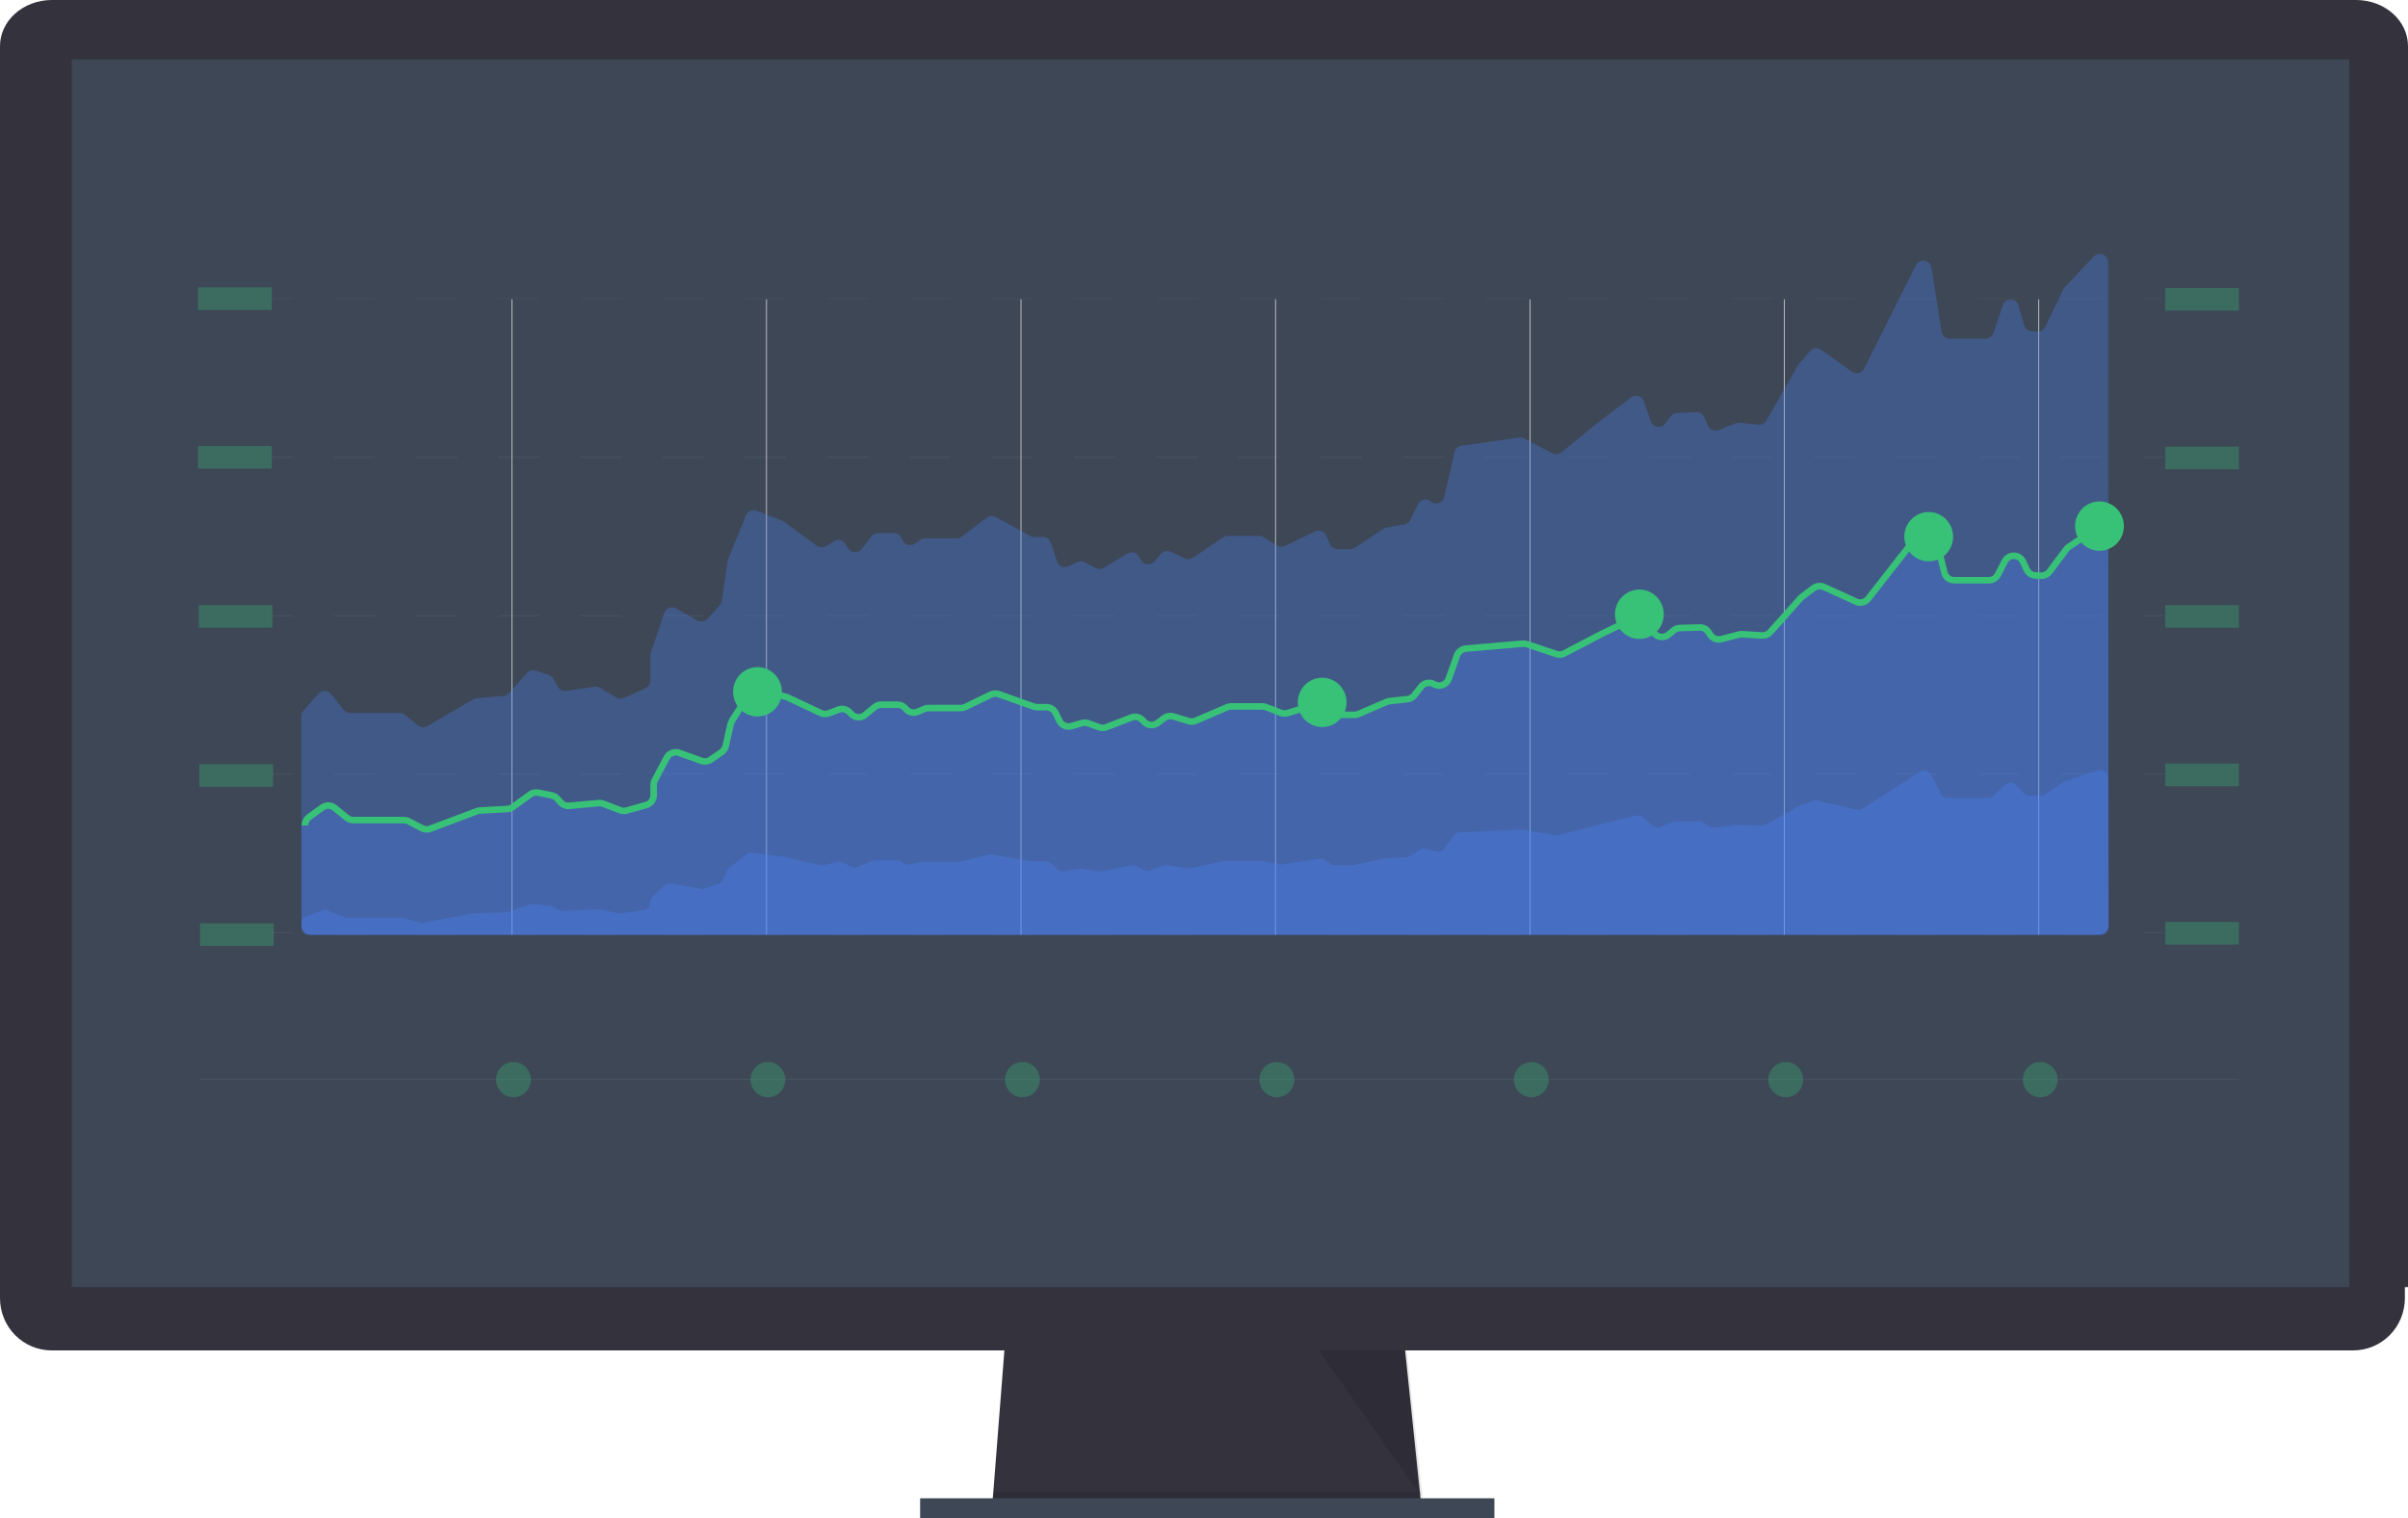 <?xml version="1.0" encoding="UTF-8" standalone="no"?>
<svg
   width="368"
   height="232"
   viewBox="0 0 368 232"
   fill="none"
   version="1.1"
   id="svg3490"
   sodipodi:docname="recl1.svg"
   inkscape:version="1.3.2 (091e20e, 2023-11-25, custom)"
   xmlns:inkscape="http://www.inkscape.org/namespaces/inkscape"
   xmlns:sodipodi="http://sodipodi.sourceforge.net/DTD/sodipodi-0.dtd"
   xmlns="http://www.w3.org/2000/svg"
   xmlns:svg="http://www.w3.org/2000/svg"
   xmlns:rdf="http://www.w3.org/1999/02/22-rdf-syntax-ns#"
   xmlns:cc="http://creativecommons.org/ns#"
   xmlns:dc="http://purl.org/dc/elements/1.1/">
  <sodipodi:namedview
     pagecolor="#ffffff"
     bordercolor="#666666"
     borderopacity="1"
     objecttolerance="10"
     gridtolerance="10"
     guidetolerance="10"
     inkscape:pageopacity="0"
     inkscape:pageshadow="2"
     inkscape:window-width="2560"
     inkscape:window-height="1346"
     id="namedview3492"
     showgrid="false"
     inkscape:zoom="1.6619718"
     inkscape:cx="59.868645"
     inkscape:cy="166.97034"
     inkscape:window-x="-11"
     inkscape:window-y="-11"
     inkscape:window-maximized="1"
     inkscape:current-layer="svg3490"
     inkscape:showpageshadow="2"
     inkscape:pagecheckerboard="0"
     inkscape:deskcolor="#d1d1d1" />
  <path
     d="M 368,7.078 C 368.005,6.152 367.805,5.236 367.41,4.379 367.016,3.523 366.436,2.744 365.703,2.087 364.97,1.429 364.099,0.907 363.138,0.549 362.178,0.191 361.147,0.004 360.106,0 H 7.894 C 6.853,0.004 5.822,0.191 4.862,0.549 3.901,0.907 3.03,1.429 2.297,2.087 1.564,2.744 0.984,3.523 0.59,4.379 0.196,5.236 -0.005,6.152 1e-4,7.078 V 196.696 H 368 Z"
     fill="#33323d"
     id="path3327" />
  <path
     d="m 217.409,232 -65.821,-1.23 0.192,-2.467 3.184,-40.686 h 57.806 l 4.251,40.686 0.325,3.082 z"
     fill="#33323d"
     id="path3329" />
  <path
     opacity="0.1"
     d="m 217.409,230.991 h -32.881 l -32.94,-0.604 0.192,-2.422 h 65.304 z"
     fill="#000000"
     id="path3331" />
  <path
     d="M 228.379,228.974 H 140.618 V 232 h 87.761 z"
     fill="#3d4756"
     id="path3333" />
  <path
     opacity="0.1"
     d="m 190.482,190.643 26.927,38.331 -4.132,-38.331 z"
     fill="#000000"
     id="path3335" />
  <path
     d="M 0,173.141 V 198.4 c 0,2.114 0.831,4.143 2.309,5.638 1.478,1.496 3.484,2.336 5.575,2.336 h 351.755 c 2.091,0 4.096,-0.84 5.574,-2.336 1.479,-1.495 2.31,-3.524 2.31,-5.638 v -25.259 z"
     fill="#33323d"
     id="path3337" />
  <path
     d="M 359.024,9.078 H 10.97 V 196.696 H 359.024 Z"
     fill="#3d4756"
     id="path3339" />
  <path
     opacity="0.3"
     d="M 41.53,68.156 H 30.263 v 3.459 H 41.53 Z"
     fill="#37c277"
     id="path3341" />
  <path
     opacity="0.3"
     d="m 342.16,68.259 h -11.266 v 3.459 h 11.266 z"
     fill="#37c277"
     id="path3343" />
  <path
     opacity="0.3"
     d="M 41.631,92.472 H 30.364 v 3.459 H 41.631 Z"
     fill="#37c277"
     id="path3345" />
  <path
     opacity="0.3"
     d="M 41.733,116.788 H 30.466 v 3.459 H 41.733 Z"
     fill="#37c277"
     id="path3347" />
  <path
     opacity="0.3"
     d="M 41.834,141.099 H 30.567 v 3.459 H 41.834 Z"
     fill="#37c277"
     id="path3349" />
  <g
     opacity="0.2"
     id="g3363"
     transform="translate(-68,-52)">
    <path
       opacity="0.2"
       d="m 112.726,121.821 h -3.196 v 0.135 h 3.196 z"
       fill="#f2f2f2"
       id="path3351" />
    <path
       opacity="0.2"
       d="m 389.215,121.956 h -6.281 v -0.135 h 6.281 z m -12.567,0 h -6.28 v -0.135 h 6.28 z m -12.566,0 h -6.286 v -0.135 h 6.286 z m -12.567,0 h -6.286 v -0.135 h 6.286 z m -12.566,0 h -6.286 v -0.135 h 6.286 z m -12.572,0 h -6.28 v -0.135 h 6.28 z m -12.566,0 h -6.286 v -0.135 h 6.286 z m -12.567,0 h -6.286 v -0.135 h 6.286 z m -12.566,0 h -6.286 v -0.135 h 6.286 z m -12.572,0 h -6.281 v -0.135 h 6.281 z m -12.567,0 h -6.285 v -0.135 h 6.285 z m -12.566,0 h -6.286 v -0.135 h 6.286 z m -12.567,0 h -6.285 v -0.135 h 6.285 z m -12.571,0 h -6.281 v -0.135 h 6.281 z m -12.567,0 h -6.28 v -0.135 h 6.28 z m -12.566,0 h -6.265 v -0.135 h 6.286 z m -12.567,0 h -6.286 v -0.135 h 6.286 z m -12.572,0 h -6.28 v -0.135 h 6.28 z m -12.566,0 h -6.281 v -0.135 h 6.292 z m -12.566,0 h -6.286 v -0.135 h 6.286 z m -12.567,0 h -6.286 v -0.135 h 6.286 z m -12.572,0 h -6.28 v -0.135 h 6.28 z"
       fill="#f2f2f2"
       id="path3353" />
    <path
       opacity="0.2"
       d="M 398.696,121.821 H 395.5 v 0.135 h 3.196 z"
       fill="#f2f2f2"
       id="path3355" />
    <path
       opacity="0.2"
       d="m 112.726,121.821 h -3.196 v 0.135 h 3.196 z"
       fill="#f2f2f2"
       id="path3357" />
    <path
       opacity="0.2"
       d="m 389.215,121.956 h -6.281 v -0.135 h 6.281 z m -12.567,0 h -6.28 v -0.135 h 6.28 z m -12.566,0 h -6.286 v -0.135 h 6.286 z m -12.567,0 h -6.286 v -0.135 h 6.286 z m -12.566,0 h -6.286 v -0.135 h 6.286 z m -12.572,0 h -6.28 v -0.135 h 6.28 z m -12.566,0 h -6.286 v -0.135 h 6.286 z m -12.567,0 h -6.286 v -0.135 h 6.286 z m -12.566,0 h -6.286 v -0.135 h 6.286 z m -12.572,0 h -6.281 v -0.135 h 6.281 z m -12.567,0 h -6.285 v -0.135 h 6.285 z m -12.566,0 h -6.286 v -0.135 h 6.286 z m -12.567,0 h -6.285 v -0.135 h 6.285 z m -12.571,0 h -6.281 v -0.135 h 6.281 z m -12.567,0 h -6.28 v -0.135 h 6.28 z m -12.566,0 h -6.265 v -0.135 h 6.286 z m -12.567,0 h -6.286 v -0.135 h 6.286 z m -12.572,0 h -6.28 v -0.135 h 6.28 z m -12.566,0 h -6.281 v -0.135 h 6.292 z m -12.566,0 h -6.286 v -0.135 h 6.286 z m -12.567,0 h -6.286 v -0.135 h 6.286 z m -12.572,0 h -6.28 v -0.135 h 6.28 z"
       fill="#f2f2f2"
       id="path3359" />
    <path
       opacity="0.2"
       d="M 398.696,121.821 H 395.5 v 0.135 h 3.196 z"
       fill="#f2f2f2"
       id="path3361" />
  </g>
  <path
     opacity="0.3"
     d="M 41.53,43.91 H 30.263 v 3.459 H 41.53 Z"
     fill="#37c277"
     id="path3365" />
  <path
     opacity="0.3"
     d="m 342.16,44.013 h -11.266 v 3.459 h 11.266 z"
     fill="#37c277"
     id="path3367" />
  <g
     opacity="0.2"
     id="g3375"
     transform="translate(-68,-52)">
    <path
       opacity="0.2"
       d="m 112.726,97.575 h -3.196 v 0.135 h 3.196 z"
       fill="#f2f2f2"
       id="path3369" />
    <path
       opacity="0.2"
       d="m 389.215,97.71 h -6.281 v -0.135 h 6.281 z m -12.567,0 h -6.28 v -0.135 h 6.28 z m -12.566,0 h -6.286 v -0.135 h 6.286 z m -12.567,0 h -6.286 v -0.135 h 6.286 z m -12.566,0 h -6.286 v -0.135 h 6.286 z m -12.572,0 h -6.28 v -0.135 h 6.28 z m -12.566,0 h -6.286 v -0.135 h 6.286 z m -12.567,0 h -6.286 v -0.135 h 6.286 z m -12.566,0 h -6.286 v -0.135 h 6.286 z m -12.572,0 h -6.281 v -0.135 h 6.281 z m -12.567,0 h -6.285 v -0.135 h 6.285 z m -12.566,0 h -6.286 v -0.135 h 6.286 z m -12.567,0 h -6.285 v -0.135 h 6.285 z m -12.571,0 h -6.281 v -0.135 h 6.281 z m -12.567,0 h -6.28 v -0.135 h 6.28 z m -12.566,0 h -6.265 v -0.135 h 6.286 z m -12.567,0 h -6.286 v -0.135 h 6.286 z m -12.572,0 h -6.28 v -0.135 h 6.28 z m -12.566,0 h -6.281 v -0.135 h 6.292 z m -12.566,0 h -6.286 v -0.135 h 6.286 z m -12.567,0 h -6.286 v -0.135 h 6.286 z m -12.572,0 h -6.28 v -0.135 h 6.28 z"
       fill="#f2f2f2"
       id="path3371" />
    <path
       opacity="0.2"
       d="M 398.696,97.575 H 395.5 v 0.135 h 3.196 z"
       fill="#f2f2f2"
       id="path3373" />
  </g>
  <path
     opacity="0.3"
     d="m 342.16,92.472 h -11.266 v 3.459 h 11.266 z"
     fill="#37c277"
     id="path3377" />
  <g
     opacity="0.2"
     id="g3391"
     transform="translate(-68,-52)">
    <path
       opacity="0.2"
       d="m 112.726,146.035 h -3.197 v 0.135 h 3.197 z"
       fill="#f2f2f2"
       id="path3379" />
    <path
       opacity="0.2"
       d="m 389.214,146.164 h -6.28 v -0.135 h 6.28 z m -12.566,0 h -6.281 v -0.135 h 6.281 z m -12.567,0 h -6.286 v -0.135 h 6.286 z m -12.566,0 h -6.286 v -0.135 h 6.286 z m -12.567,0 h -6.286 v -0.135 h 6.286 z m -12.571,0 h -6.281 v -0.135 h 6.281 z m -12.567,0 h -6.286 v -0.135 h 6.286 z m -12.566,0 h -6.286 v -0.135 h 6.286 z m -12.567,0 h -6.286 v -0.135 h 6.286 z m -12.572,0 h -6.28 v -0.135 h 6.28 z m -12.566,0 h -6.286 v -0.135 h 6.286 z m -12.567,0 h -6.285 v -0.135 h 6.285 z m -12.566,0 h -6.286 v -0.135 h 6.286 z m -12.572,0 h -6.28 v -0.135 h 6.28 z m -12.566,0 h -6.281 v -0.135 h 6.281 z m -12.567,0 h -6.264 v -0.135 h 6.286 z m -12.566,0 h -6.286 v -0.135 h 6.286 z m -12.572,0 h -6.281 v -0.135 h 6.281 z m -12.566,0 h -6.281 v -0.135 h 6.291 z m -12.567,0 h -6.286 v -0.135 h 6.286 z m -12.566,0 h -6.286 v -0.135 h 6.286 z m -12.572,0 h -6.281 v -0.135 h 6.281 z"
       fill="#f2f2f2"
       id="path3381" />
    <path
       opacity="0.2"
       d="M 398.696,146.035 H 395.5 v 0.134 h 3.196 z"
       fill="#f2f2f2"
       id="path3383" />
    <path
       opacity="0.2"
       d="m 112.726,146.035 h -3.197 v 0.135 h 3.197 z"
       fill="#f2f2f2"
       id="path3385" />
    <path
       opacity="0.2"
       d="m 389.214,146.164 h -6.28 v -0.135 h 6.28 z m -12.566,0 h -6.281 v -0.135 h 6.281 z m -12.567,0 h -6.286 v -0.135 h 6.286 z m -12.566,0 h -6.286 v -0.135 h 6.286 z m -12.567,0 h -6.286 v -0.135 h 6.286 z m -12.571,0 h -6.281 v -0.135 h 6.281 z m -12.567,0 h -6.286 v -0.135 h 6.286 z m -12.566,0 h -6.286 v -0.135 h 6.286 z m -12.567,0 h -6.286 v -0.135 h 6.286 z m -12.572,0 h -6.28 v -0.135 h 6.28 z m -12.566,0 h -6.286 v -0.135 h 6.286 z m -12.567,0 h -6.285 v -0.135 h 6.285 z m -12.566,0 h -6.286 v -0.135 h 6.286 z m -12.572,0 h -6.28 v -0.135 h 6.28 z m -12.566,0 h -6.281 v -0.135 h 6.281 z m -12.567,0 h -6.264 v -0.135 h 6.286 z m -12.566,0 h -6.286 v -0.135 h 6.286 z m -12.572,0 h -6.281 v -0.135 h 6.281 z m -12.566,0 h -6.281 v -0.135 h 6.291 z m -12.567,0 h -6.286 v -0.135 h 6.286 z m -12.566,0 h -6.286 v -0.135 h 6.286 z m -12.572,0 h -6.281 v -0.135 h 6.281 z"
       fill="#f2f2f2"
       id="path3387" />
    <path
       opacity="0.2"
       d="M 398.696,146.035 H 395.5 v 0.134 h 3.196 z"
       fill="#f2f2f2"
       id="path3389" />
  </g>
  <path
     opacity="0.3"
     d="m 342.16,116.686 h -11.266 v 3.459 h 11.266 z"
     fill="#37c277"
     id="path3393" />
  <g
     opacity="0.2"
     id="g3407"
     transform="translate(-68,-52)">
    <path
       opacity="0.2"
       d="m 112.726,170.243 h -3.196 v 0.134 h 3.196 z"
       fill="#f2f2f2"
       id="path3395" />
    <path
       opacity="0.2"
       d="m 389.215,170.377 h -6.281 v -0.134 h 6.281 z m -12.567,0 h -6.28 v -0.134 h 6.28 z m -12.566,0 h -6.286 v -0.134 h 6.286 z m -12.567,0 h -6.286 v -0.134 h 6.286 z m -12.566,0 h -6.286 v -0.134 h 6.286 z m -12.572,0 h -6.28 v -0.134 h 6.28 z m -12.566,0 h -6.286 v -0.134 h 6.286 z m -12.567,0 h -6.286 v -0.134 h 6.286 z m -12.566,0 h -6.286 v -0.134 h 6.286 z m -12.572,0 h -6.281 v -0.134 h 6.281 z m -12.567,0 h -6.285 v -0.134 h 6.285 z m -12.566,0 h -6.286 v -0.134 h 6.286 z m -12.567,0 h -6.285 v -0.134 h 6.285 z m -12.571,0 h -6.281 v -0.134 h 6.281 z m -12.567,0 h -6.28 v -0.134 h 6.28 z m -12.566,0 h -6.265 v -0.134 h 6.286 z m -12.567,0 h -6.286 v -0.134 h 6.286 z m -12.572,0 h -6.28 v -0.134 h 6.28 z m -12.566,0 h -6.281 v -0.134 h 6.292 z m -12.566,0 h -6.286 v -0.134 h 6.286 z m -12.567,0 h -6.286 v -0.134 h 6.286 z m -12.572,0 h -6.28 v -0.134 h 6.28 z"
       fill="#f2f2f2"
       id="path3397" />
    <path
       opacity="0.2"
       d="M 398.696,170.243 H 395.5 v 0.134 h 3.196 z"
       fill="#f2f2f2"
       id="path3399" />
    <path
       opacity="0.2"
       d="m 112.726,170.243 h -3.196 v 0.134 h 3.196 z"
       fill="#f2f2f2"
       id="path3401" />
    <path
       opacity="0.2"
       d="m 389.215,170.377 h -6.281 v -0.134 h 6.281 z m -12.567,0 h -6.28 v -0.134 h 6.28 z m -12.566,0 h -6.286 v -0.134 h 6.286 z m -12.567,0 h -6.286 v -0.134 h 6.286 z m -12.566,0 h -6.286 v -0.134 h 6.286 z m -12.572,0 h -6.28 v -0.134 h 6.28 z m -12.566,0 h -6.286 v -0.134 h 6.286 z m -12.567,0 h -6.286 v -0.134 h 6.286 z m -12.566,0 h -6.286 v -0.134 h 6.286 z m -12.572,0 h -6.281 v -0.134 h 6.281 z m -12.567,0 h -6.285 v -0.134 h 6.285 z m -12.566,0 h -6.286 v -0.134 h 6.286 z m -12.567,0 h -6.285 v -0.134 h 6.285 z m -12.571,0 h -6.281 v -0.134 h 6.281 z m -12.567,0 h -6.28 v -0.134 h 6.28 z m -12.566,0 h -6.265 v -0.134 h 6.286 z m -12.567,0 h -6.286 v -0.134 h 6.286 z m -12.572,0 h -6.28 v -0.134 h 6.28 z m -12.566,0 h -6.281 v -0.134 h 6.292 z m -12.566,0 h -6.286 v -0.134 h 6.286 z m -12.567,0 h -6.286 v -0.134 h 6.286 z m -12.572,0 h -6.28 v -0.134 h 6.28 z"
       fill="#f2f2f2"
       id="path3403" />
    <path
       opacity="0.2"
       d="M 398.696,170.243 H 395.5 v 0.134 h 3.196 z"
       fill="#f2f2f2"
       id="path3405" />
  </g>
  <path
     opacity="0.3"
     d="m 342.16,140.894 h -11.266 v 3.459 h 11.266 z"
     fill="#37c277"
     id="path3409" />
  <g
     opacity="0.2"
     id="g3423"
     transform="translate(-68,-52)">
    <path
       opacity="0.2"
       d="m 112.726,194.456 h -3.196 v 0.135 h 3.196 z"
       fill="#f2f2f2"
       id="path3411" />
    <path
       opacity="0.2"
       d="m 389.215,194.591 h -6.281 v -0.135 h 6.281 z m -12.567,0 h -6.28 v -0.135 h 6.28 z m -12.566,0 h -6.286 v -0.135 h 6.286 z m -12.567,0 h -6.286 v -0.135 h 6.286 z m -12.566,0 h -6.286 v -0.135 h 6.286 z m -12.572,0 h -6.28 v -0.135 h 6.28 z m -12.566,0 h -6.286 v -0.135 h 6.286 z m -12.567,0 h -6.286 v -0.135 h 6.286 z m -12.566,0 h -6.286 v -0.135 h 6.286 z m -12.572,0 h -6.281 v -0.135 h 6.281 z m -12.567,0 h -6.285 v -0.135 h 6.285 z m -12.566,0 h -6.286 v -0.135 h 6.286 z m -12.567,0 h -6.285 v -0.135 h 6.285 z m -12.571,0 h -6.281 v -0.135 h 6.281 z m -12.567,0 h -6.28 v -0.135 h 6.28 z m -12.566,0 h -6.265 v -0.135 h 6.286 z m -12.567,0 h -6.286 v -0.135 h 6.286 z m -12.572,0 h -6.28 v -0.135 h 6.28 z m -12.566,0 h -6.281 v -0.135 h 6.292 z m -12.566,0 h -6.286 v -0.135 h 6.286 z m -12.567,0 h -6.286 v -0.135 h 6.286 z m -12.572,0 h -6.28 v -0.135 h 6.28 z"
       fill="#f2f2f2"
       id="path3413" />
    <path
       opacity="0.2"
       d="M 398.696,194.456 H 395.5 v 0.135 h 3.196 z"
       fill="#f2f2f2"
       id="path3415" />
    <path
       opacity="0.2"
       d="m 112.726,194.456 h -3.196 v 0.135 h 3.196 z"
       fill="#f2f2f2"
       id="path3417" />
    <path
       opacity="0.2"
       d="m 389.215,194.591 h -6.281 v -0.135 h 6.281 z m -12.567,0 h -6.28 v -0.135 h 6.28 z m -12.566,0 h -6.286 v -0.135 h 6.286 z m -12.567,0 h -6.286 v -0.135 h 6.286 z m -12.566,0 h -6.286 v -0.135 h 6.286 z m -12.572,0 h -6.28 v -0.135 h 6.28 z m -12.566,0 h -6.286 v -0.135 h 6.286 z m -12.567,0 h -6.286 v -0.135 h 6.286 z m -12.566,0 h -6.286 v -0.135 h 6.286 z m -12.572,0 h -6.281 v -0.135 h 6.281 z m -12.567,0 h -6.285 v -0.135 h 6.285 z m -12.566,0 h -6.286 v -0.135 h 6.286 z m -12.567,0 h -6.285 v -0.135 h 6.285 z m -12.571,0 h -6.281 v -0.135 h 6.281 z m -12.567,0 h -6.28 v -0.135 h 6.28 z m -12.566,0 h -6.265 v -0.135 h 6.286 z m -12.567,0 h -6.286 v -0.135 h 6.286 z m -12.572,0 h -6.28 v -0.135 h 6.28 z m -12.566,0 h -6.281 v -0.135 h 6.292 z m -12.566,0 h -6.286 v -0.135 h 6.286 z m -12.567,0 h -6.286 v -0.135 h 6.286 z m -12.572,0 h -6.28 v -0.135 h 6.28 z"
       fill="#f2f2f2"
       id="path3419" />
    <path
       opacity="0.2"
       d="M 398.696,194.456 H 395.5 v 0.135 h 3.196 z"
       fill="#f2f2f2"
       id="path3421" />
  </g>
  <path
     d="M 78.259,45.742 V 142.828"
     stroke="#f2f2f2"
     stroke-width="0.1"
     stroke-miterlimit="10"
     id="path3425" />
  <path
     d="M 117.147,45.742 V 142.828"
     stroke="#f2f2f2"
     stroke-width="0.1"
     stroke-miterlimit="10"
     id="path3427" />
  <path
     d="M 156.034,45.742 V 142.828"
     stroke="#f2f2f2"
     stroke-width="0.1"
     stroke-miterlimit="10"
     id="path3429" />
  <path
     d="M 194.921,45.742 V 142.828"
     stroke="#f2f2f2"
     stroke-width="0.1"
     stroke-miterlimit="10"
     id="path3431" />
  <path
     d="M 233.809,45.742 V 142.828"
     stroke="#f2f2f2"
     stroke-width="0.1"
     stroke-miterlimit="10"
     id="path3433" />
  <path
     d="M 272.696,45.742 V 142.828"
     stroke="#f2f2f2"
     stroke-width="0.1"
     stroke-miterlimit="10"
     id="path3435" />
  <path
     d="M 311.583,45.742 V 142.828"
     stroke="#f2f2f2"
     stroke-width="0.1"
     stroke-miterlimit="10"
     id="path3437" />
  <path
     opacity="0.3"
     d="m 319.995,39.191 -4.448,4.688 c -0.09,0.098 -0.166,0.209 -0.224,0.329 l -2.759,5.749 c -0.11,0.231 -0.286,0.423 -0.506,0.551 -0.22,0.127 -0.472,0.185 -0.725,0.165 l -0.884,-0.07 c -0.257,-0.018 -0.502,-0.116 -0.702,-0.28 -0.2,-0.164 -0.345,-0.386 -0.417,-0.636 l -0.852,-2.985 c -0.075,-0.261 -0.229,-0.491 -0.442,-0.657 -0.213,-0.166 -0.472,-0.259 -0.741,-0.266 -0.268,-0.007 -0.532,0.074 -0.752,0.229 -0.22,0.155 -0.386,0.378 -0.473,0.635 l -1.433,4.246 c -0.085,0.253 -0.246,0.473 -0.461,0.629 -0.215,0.155 -0.473,0.239 -0.737,0.238 h -5.471 c -0.301,-0.001 -0.591,-0.11 -0.819,-0.307 -0.228,-0.198 -0.38,-0.47 -0.428,-0.77 l -1.545,-9.78 c -0.041,-0.267 -0.165,-0.515 -0.354,-0.706 -0.189,-0.192 -0.433,-0.317 -0.698,-0.359 -0.264,-0.042 -0.535,0.002 -0.773,0.126 -0.238,0.124 -0.431,0.321 -0.551,0.563 l -7.921,15.814 c -0.082,0.164 -0.197,0.308 -0.339,0.422 -0.141,0.115 -0.306,0.197 -0.482,0.241 -0.176,0.045 -0.359,0.051 -0.537,0.017 -0.178,-0.034 -0.347,-0.106 -0.496,-0.211 l -4.709,-3.362 c -0.257,-0.183 -0.571,-0.263 -0.883,-0.225 -0.312,0.038 -0.598,0.191 -0.805,0.429 l -1.785,2.086 c -0.053,0.061 -0.099,0.128 -0.138,0.199 l -4.763,8.335 c -0.121,0.214 -0.3,0.387 -0.517,0.499 -0.217,0.112 -0.461,0.158 -0.703,0.131 l -2.903,-0.29 c -0.203,-0.02 -0.407,0.009 -0.597,0.086 l -2.599,1.05 c -0.301,0.115 -0.634,0.11 -0.931,-0.016 -0.297,-0.125 -0.536,-0.36 -0.667,-0.657 l -0.57,-1.32 c -0.103,-0.237 -0.274,-0.436 -0.491,-0.573 -0.216,-0.136 -0.469,-0.203 -0.724,-0.192 l -2.972,0.14 c -0.184,0.008 -0.364,0.057 -0.527,0.143 -0.163,0.087 -0.305,0.209 -0.416,0.358 l -0.842,1.11 c -0.138,0.183 -0.323,0.325 -0.535,0.41 -0.212,0.085 -0.442,0.111 -0.667,0.075 -0.225,-0.037 -0.436,-0.134 -0.611,-0.282 -0.175,-0.148 -0.307,-0.341 -0.382,-0.559 l -1.065,-3.044 c -0.066,-0.189 -0.175,-0.36 -0.318,-0.499 -0.143,-0.139 -0.317,-0.242 -0.507,-0.3 -0.19,-0.058 -0.391,-0.071 -0.586,-0.036 -0.196,0.035 -0.38,0.116 -0.539,0.237 l -5.06,3.836 -5.594,4.564 c -0.191,0.155 -0.423,0.251 -0.666,0.276 -0.244,0.025 -0.49,-0.023 -0.708,-0.136 l -4.342,-2.279 c -0.233,-0.121 -0.497,-0.166 -0.756,-0.13 l -8.795,1.245 c -0.255,0.035 -0.494,0.147 -0.684,0.322 -0.19,0.176 -0.323,0.405 -0.381,0.659 l -1.561,6.859 c -0.049,0.214 -0.151,0.411 -0.298,0.574 -0.146,0.162 -0.331,0.283 -0.537,0.352 -0.206,0.069 -0.427,0.083 -0.64,0.04 -0.213,-0.042 -0.411,-0.139 -0.576,-0.282 v 0 c -0.146,-0.126 -0.319,-0.217 -0.505,-0.266 -0.186,-0.049 -0.38,-0.054 -0.569,-0.016 -0.188,0.039 -0.365,0.12 -0.518,0.238 -0.153,0.118 -0.277,0.269 -0.363,0.443 l -1.199,2.43 c -0.09,0.179 -0.22,0.335 -0.38,0.455 -0.16,0.119 -0.345,0.2 -0.541,0.234 l -2.723,0.458 c -0.175,0.031 -0.342,0.099 -0.49,0.2 l -4.288,2.887 c -0.206,0.141 -0.449,0.216 -0.698,0.216 h -2.008 c -0.247,0 -0.488,-0.072 -0.695,-0.209 -0.206,-0.137 -0.368,-0.332 -0.466,-0.562 l -0.533,-1.287 c -0.068,-0.156 -0.166,-0.297 -0.288,-0.414 -0.123,-0.117 -0.267,-0.209 -0.425,-0.268 -0.158,-0.06 -0.326,-0.087 -0.495,-0.08 -0.168,0.007 -0.334,0.048 -0.486,0.121 l -4.656,2.203 c -0.188,0.089 -0.394,0.131 -0.601,0.12 -0.207,-0.01 -0.409,-0.072 -0.587,-0.179 l -2.131,-1.298 c -0.196,-0.12 -0.42,-0.183 -0.649,-0.184 h -4.704 c -0.249,10e-4 -0.491,0.076 -0.698,0.216 l -4.693,3.152 c -0.181,0.121 -0.39,0.193 -0.606,0.21 -0.217,0.016 -0.434,-0.025 -0.63,-0.119 l -2.131,-1.018 c -0.248,-0.117 -0.527,-0.15 -0.796,-0.092 -0.268,0.057 -0.51,0.201 -0.69,0.41 l -1.012,1.169 c -0.133,0.155 -0.3,0.275 -0.488,0.351 -0.188,0.075 -0.392,0.104 -0.593,0.082 -0.202,-0.021 -0.395,-0.091 -0.564,-0.204 -0.169,-0.113 -0.308,-0.265 -0.406,-0.444 l -0.304,-0.539 c -0.082,-0.149 -0.193,-0.28 -0.326,-0.384 -0.133,-0.105 -0.286,-0.182 -0.449,-0.226 -0.162,-0.044 -0.332,-0.055 -0.499,-0.032 -0.167,0.024 -0.328,0.081 -0.473,0.168 l -3.692,2.214 c -0.191,0.111 -0.408,0.17 -0.628,0.17 -0.221,0 -0.438,-0.059 -0.629,-0.17 l -1.523,-0.857 c -0.172,-0.098 -0.365,-0.153 -0.562,-0.161 -0.197,-0.009 -0.394,0.03 -0.573,0.113 l -1.449,0.668 c -0.163,0.074 -0.339,0.112 -0.518,0.113 -0.179,0 -0.355,-0.037 -0.519,-0.111 -0.163,-0.073 -0.309,-0.18 -0.429,-0.314 -0.119,-0.134 -0.21,-0.292 -0.265,-0.464 l -0.938,-2.823 c -0.08,-0.259 -0.24,-0.486 -0.457,-0.646 -0.217,-0.16 -0.478,-0.245 -0.747,-0.243 h -1.363 c -0.215,0.001 -0.426,-0.055 -0.613,-0.162 l -5.237,-2.904 c -0.213,-0.116 -0.455,-0.169 -0.696,-0.151 -0.242,0.019 -0.473,0.106 -0.667,0.254 l -3.841,2.909 c -0.218,0.166 -0.484,0.254 -0.757,0.253 h -4.831 c -0.249,0 -0.492,0.075 -0.698,0.216 l -0.906,0.609 c -0.149,0.101 -0.317,0.168 -0.494,0.198 -0.177,0.03 -0.358,0.022 -0.531,-0.025 -0.174,-0.046 -0.335,-0.129 -0.474,-0.244 -0.14,-0.114 -0.253,-0.257 -0.333,-0.42 l -0.218,-0.436 c -0.104,-0.214 -0.265,-0.393 -0.465,-0.519 -0.199,-0.126 -0.43,-0.192 -0.665,-0.192 h -2.424 c -0.192,0 -0.382,0.045 -0.554,0.131 -0.173,0.086 -0.324,0.21 -0.442,0.364 l -1.502,1.945 c -0.125,0.162 -0.286,0.29 -0.469,0.376 -0.184,0.085 -0.386,0.124 -0.588,0.114 -0.202,-0.01 -0.399,-0.069 -0.574,-0.172 -0.174,-0.103 -0.322,-0.247 -0.431,-0.42 l -0.426,-0.673 c -0.175,-0.283 -0.454,-0.484 -0.775,-0.56 -0.32,-0.077 -0.658,-0.023 -0.94,0.15 l -1.247,0.754 c -0.212,0.129 -0.456,0.191 -0.703,0.181 -0.247,-0.011 -0.486,-0.094 -0.687,-0.24 l -5.023,-3.68 c -0.09,-0.064 -0.187,-0.118 -0.288,-0.161 l -3.926,-1.525 c -0.306,-0.113 -0.642,-0.102 -0.94,0.031 -0.298,0.132 -0.534,0.376 -0.658,0.68 l -2.733,6.735 c -0.039,0.095 -0.066,0.194 -0.08,0.296 l -0.884,6.067 c -0.039,0.257 -0.154,0.495 -0.33,0.684 l -1.87,2.032 c -0.194,0.207 -0.45,0.343 -0.729,0.387 -0.279,0.044 -0.564,-0.007 -0.811,-0.145 l -3.244,-1.821 c -0.161,-0.092 -0.34,-0.146 -0.525,-0.16 -0.184,-0.013 -0.37,0.015 -0.542,0.081 -0.173,0.067 -0.329,0.172 -0.458,0.306 -0.128,0.135 -0.226,0.296 -0.286,0.473 l -2.056,6.083 c -0.047,0.134 -0.07,0.274 -0.069,0.415 v 3.836 c -0.001,0.249 -0.073,0.492 -0.209,0.7 -0.135,0.208 -0.327,0.371 -0.553,0.47 l -3.298,1.476 c -0.183,0.08 -0.382,0.115 -0.581,0.101 -0.199,-0.013 -0.393,-0.073 -0.564,-0.177 L 91.7,105.112 c -0.248,-0.146 -0.537,-0.203 -0.821,-0.161 l -4.352,0.63 c -0.249,0.036 -0.503,-0.004 -0.729,-0.116 -0.226,-0.111 -0.413,-0.289 -0.539,-0.509 l -0.735,-1.272 c -0.159,-0.274 -0.413,-0.478 -0.714,-0.571 l -1.976,-0.625 c -0.23,-0.074 -0.477,-0.079 -0.711,-0.015 -0.233,0.064 -0.443,0.194 -0.605,0.376 l -2.743,3.082 c -0.217,0.242 -0.515,0.392 -0.837,0.42 l -4.048,0.345 c -0.188,0.011 -0.37,0.066 -0.533,0.162 l -7.058,4.106 c -0.22,0.126 -0.473,0.183 -0.726,0.163 -0.252,-0.02 -0.493,-0.117 -0.691,-0.277 l -2.003,-1.616 c -0.224,-0.18 -0.502,-0.279 -0.788,-0.28 h -7.586 c -0.19,0 -0.377,-0.042 -0.547,-0.125 -0.171,-0.083 -0.321,-0.205 -0.439,-0.355 l -1.912,-2.414 c -0.115,-0.144 -0.259,-0.261 -0.423,-0.343 -0.164,-0.083 -0.343,-0.128 -0.526,-0.133 -0.183,-0.005 -0.365,0.03 -0.533,0.103 -0.168,0.073 -0.319,0.182 -0.441,0.32 l -2.301,2.586 c -0.209,0.233 -0.324,0.537 -0.325,0.851 v 32.134 c 0,0.339 0.133,0.663 0.369,0.903 0.237,0.239 0.558,0.374 0.893,0.374 h 273.666 c 0.166,0 0.331,-0.033 0.484,-0.098 0.154,-0.064 0.293,-0.159 0.41,-0.278 0.118,-0.119 0.211,-0.261 0.274,-0.416 0.063,-0.156 0.095,-0.322 0.094,-0.491 L 322.174,40.101 c 0.003,-0.257 -0.069,-0.509 -0.209,-0.724 -0.14,-0.215 -0.34,-0.382 -0.575,-0.48 -0.235,-0.098 -0.493,-0.123 -0.742,-0.07 -0.249,0.052 -0.476,0.179 -0.653,0.364 z"
     fill="#37C277"
     id="path3439"
     style="fill:#4a83fb;fill-opacity:1" />
  <path
     opacity="0.3"
     d="m 319.75,80.802 -4.123,2.78 c -0.145,0.099 -0.273,0.221 -0.378,0.361 l -2.563,3.421 c -0.155,0.203 -0.356,0.365 -0.586,0.474 -0.229,0.109 -0.481,0.161 -0.735,0.151 l -0.836,-0.043 c -0.287,-0.014 -0.565,-0.108 -0.803,-0.272 -0.237,-0.163 -0.426,-0.39 -0.545,-0.655 l -0.533,-1.147 c -0.119,-0.27 -0.31,-0.5 -0.552,-0.665 -0.243,-0.164 -0.526,-0.257 -0.818,-0.266 -0.291,-0.01 -0.58,0.064 -0.832,0.212 -0.252,0.149 -0.458,0.366 -0.594,0.627 l -1.066,2.064 c -0.133,0.253 -0.331,0.465 -0.575,0.612 -0.243,0.147 -0.521,0.224 -0.804,0.223 h -5.285 c -0.348,0.002 -0.687,-0.116 -0.961,-0.333 -0.275,-0.217 -0.469,-0.521 -0.552,-0.863 l -1.267,-5.135 c -0.071,-0.286 -0.219,-0.547 -0.429,-0.752 -0.209,-0.205 -0.471,-0.347 -0.756,-0.409 -0.286,-0.062 -0.582,-0.043 -0.857,0.057 -0.274,0.1 -0.516,0.275 -0.697,0.506 l -7.617,9.741 c -0.215,0.277 -0.516,0.473 -0.854,0.556 -0.338,0.083 -0.694,0.049 -1.011,-0.098 l -4.895,-2.236 c -0.257,-0.121 -0.541,-0.169 -0.822,-0.14 -0.282,0.029 -0.55,0.136 -0.776,0.308 l -1.753,1.309 c -0.084,0.063 -0.161,0.135 -0.229,0.215 l -4.624,5.178 c -0.155,0.18 -0.349,0.323 -0.567,0.416 -0.218,0.093 -0.454,0.135 -0.69,0.123 l -3.02,-0.194 c -0.165,-0.01 -0.33,0.004 -0.491,0.043 l -2.722,0.706 c -0.31,0.082 -0.638,0.065 -0.938,-0.049 -0.301,-0.114 -0.559,-0.319 -0.74,-0.587 l -0.309,-0.463 c -0.147,-0.218 -0.347,-0.394 -0.579,-0.514 -0.233,-0.12 -0.492,-0.178 -0.752,-0.171 l -3.037,0.092 c -0.35,0.006 -0.688,0.136 -0.953,0.366 l -0.746,0.631 c -0.177,0.15 -0.384,0.258 -0.607,0.318 -0.223,0.059 -0.456,0.067 -0.683,0.025 -0.227,-0.043 -0.441,-0.136 -0.628,-0.273 -0.187,-0.136 -0.341,-0.313 -0.453,-0.517 l -0.788,-1.444 c -0.192,-0.353 -0.511,-0.619 -0.89,-0.742 -0.379,-0.123 -0.791,-0.095 -1.15,0.079 l -5.109,2.484 -5.652,2.952 c -0.184,0.096 -0.386,0.154 -0.593,0.17 -0.207,0.015 -0.414,-0.011 -0.611,-0.078 l -4.501,-1.509 c -0.203,-0.067 -0.416,-0.093 -0.629,-0.075 l -8.715,0.749 c -0.295,0.031 -0.577,0.144 -0.812,0.328 -0.235,0.184 -0.415,0.43 -0.52,0.712 l -1.262,3.567 c -0.076,0.214 -0.198,0.409 -0.355,0.571 -0.158,0.163 -0.349,0.289 -0.56,0.37 -0.21,0.081 -0.435,0.114 -0.66,0.099 -0.225,-0.016 -0.443,-0.08 -0.641,-0.189 l -0.053,-0.027 c -0.324,-0.182 -0.701,-0.24 -1.063,-0.165 -0.363,0.075 -0.687,0.279 -0.914,0.574 l -0.991,1.283 c -0.263,0.334 -0.646,0.549 -1.065,0.598 l -2.727,0.296 c -0.154,0.016 -0.305,0.054 -0.448,0.113 l -4.32,1.87 c -0.194,0.081 -0.403,0.123 -0.613,0.124 h -2.077 c -0.254,0 -0.505,-0.063 -0.729,-0.183 -0.225,-0.121 -0.417,-0.294 -0.56,-0.507 l -0.299,-0.442 c -0.187,-0.276 -0.456,-0.485 -0.768,-0.596 -0.312,-0.111 -0.651,-0.12 -0.968,-0.023 l -4.843,1.481 c -0.332,0.102 -0.688,0.088 -1.012,-0.037 l -2.248,-0.873 c -0.17,-0.068 -0.35,-0.104 -0.532,-0.108 h -4.827 c -0.209,0 -0.416,0.044 -0.607,0.129 l -4.794,2.059 c -0.337,0.147 -0.715,0.168 -1.066,0.059 l -2.37,-0.717 c -0.231,-0.069 -0.475,-0.084 -0.712,-0.043 -0.238,0.041 -0.463,0.137 -0.657,0.28 l -1.039,0.771 c -0.315,0.233 -0.704,0.338 -1.091,0.295 -0.388,-0.043 -0.745,-0.231 -1.003,-0.527 l -0.154,-0.178 c -0.21,-0.242 -0.487,-0.413 -0.796,-0.491 -0.308,-0.078 -0.633,-0.059 -0.93,0.055 l -3.862,1.492 c -0.344,0.127 -0.721,0.127 -1.066,0 l -1.694,-0.614 c -0.309,-0.108 -0.644,-0.117 -0.958,-0.027 l -1.599,0.469 c -0.349,0.102 -0.724,0.077 -1.057,-0.071 -0.334,-0.147 -0.606,-0.408 -0.77,-0.737 l -0.596,-1.213 c -0.13,-0.261 -0.33,-0.482 -0.576,-0.636 -0.246,-0.154 -0.53,-0.236 -0.82,-0.236 H 158 c -0.181,0.003 -0.362,-0.026 -0.533,-0.087 l -5.375,-1.907 c -0.193,-0.07 -0.398,-0.1 -0.603,-0.089 -0.205,0.011 -0.405,0.063 -0.59,0.154 l -3.926,1.907 c -0.211,0.102 -0.442,0.155 -0.677,0.156 h -4.959 c -0.21,0.001 -0.418,0.043 -0.613,0.124 l -1.012,0.442 c -0.316,0.136 -0.668,0.163 -1.002,0.076 -0.333,-0.087 -0.628,-0.282 -0.841,-0.555 v 0 c -0.145,-0.19 -0.332,-0.344 -0.545,-0.449 -0.214,-0.106 -0.448,-0.161 -0.685,-0.16 h -2.504 c -0.361,-0.001 -0.711,0.125 -0.991,0.355 l -1.454,1.207 c -0.299,0.251 -0.68,0.378 -1.068,0.358 -0.387,-0.019 -0.754,-0.186 -1.026,-0.466 l -0.33,-0.334 c -0.213,-0.217 -0.485,-0.367 -0.781,-0.431 -0.296,-0.064 -0.604,-0.039 -0.886,0.07 l -1.449,0.566 c -0.397,0.15 -0.835,0.134 -1.22,-0.043 l -5.098,-2.392 c -0.09,-0.044 -0.185,-0.076 -0.283,-0.097 l -4,-0.997 c -0.316,-0.08 -0.648,-0.057 -0.95,0.065 -0.302,0.122 -0.559,0.336 -0.734,0.614 l -2.514,3.965 c -0.096,0.153 -0.166,0.32 -0.208,0.496 l -0.761,3.368 c -0.092,0.384 -0.319,0.722 -0.64,0.948 l -1.662,1.153 c -0.202,0.141 -0.435,0.231 -0.678,0.263 -0.244,0.032 -0.492,0.004 -0.723,-0.08 l -3.42,-1.228 c -0.357,-0.128 -0.748,-0.12 -1.1,0.023 -0.352,0.143 -0.641,0.41 -0.812,0.753 l -1.801,3.405 c -0.118,0.229 -0.18,0.484 -0.181,0.743 v 1.536 c -10e-4,0.345 -0.114,0.68 -0.32,0.954 -0.207,0.274 -0.497,0.473 -0.825,0.565 l -2.994,0.841 c -0.317,0.091 -0.656,0.076 -0.964,-0.043 l -2.61,-0.997 c -0.221,-0.086 -0.458,-0.119 -0.693,-0.097 l -4.501,0.415 c -0.24,0.023 -0.482,-0.01 -0.707,-0.098 -0.224,-0.088 -0.426,-0.228 -0.588,-0.409 l -0.532,-0.598 c -0.222,-0.251 -0.52,-0.422 -0.847,-0.485 l -2.051,-0.42 c -0.21,-0.04 -0.425,-0.038 -0.634,0.008 -0.208,0.045 -0.406,0.132 -0.581,0.256 l -2.701,1.945 c -0.241,0.172 -0.525,0.273 -0.82,0.291 l -4.139,0.221 c -0.157,0.01 -0.311,0.042 -0.458,0.097 l -7.186,2.694 c -0.202,0.077 -0.417,0.11 -0.632,0.097 -0.214,-0.013 -0.424,-0.072 -0.615,-0.173 l -2.077,-1.077 c -0.22,-0.113 -0.463,-0.172 -0.709,-0.173 h -7.724 c -0.357,0 -0.703,-0.123 -0.98,-0.35 l -1.87,-1.514 c -0.265,-0.214 -0.592,-0.336 -0.931,-0.345 -0.34,-0.01 -0.673,0.092 -0.949,0.291 l -2.003,1.444 c -0.203,0.147 -0.368,0.34 -0.482,0.564 -0.114,0.224 -0.174,0.472 -0.174,0.724 v 15.146 c 0,0.418 0.165,0.82 0.458,1.116 0.292,0.296 0.689,0.462 1.103,0.462 h 273.059 c 0.413,0 0.81,-0.166 1.103,-0.462 0.293,-0.296 0.457,-0.698 0.457,-1.116 l -0.074,-59.144 c 0.004,-0.287 -0.07,-0.57 -0.214,-0.818 -0.143,-0.248 -0.351,-0.452 -0.6,-0.589 -0.249,-0.137 -0.531,-0.204 -0.815,-0.191 -0.283,0.012 -0.558,0.103 -0.795,0.262 z"
     fill="#37C277"
     id="path3441"
     style="fill:#4a83fb;fill-opacity:1" />
  <path
     d="m 320.852,84.175 c 2.06,0 3.729,-1.689 3.729,-3.772 0,-2.083 -1.669,-3.772 -3.729,-3.772 -2.059,0 -3.728,1.689 -3.728,3.772 0,2.083 1.669,3.772 3.728,3.772 z"
     fill="#37c277"
     id="path3443" />
  <path
     opacity="0.3"
     d="m 320.613,117.715 -5.066,1.708 c -0.097,0.034 -0.19,0.079 -0.277,0.134 l -2.781,1.859 c -0.202,0.134 -0.44,0.202 -0.682,0.194 l -1.731,-0.043 c -0.161,-0.003 -0.32,-0.04 -0.466,-0.108 -0.147,-0.067 -0.278,-0.164 -0.386,-0.285 l -1.066,-1.186 c -0.106,-0.118 -0.234,-0.214 -0.377,-0.282 -0.143,-0.067 -0.298,-0.106 -0.455,-0.112 -0.158,-0.007 -0.315,0.019 -0.463,0.074 -0.148,0.056 -0.284,0.141 -0.399,0.25 l -1.795,1.703 c -0.218,0.211 -0.508,0.329 -0.81,0.329 h -6.222 c -0.221,10e-4 -0.439,-0.061 -0.628,-0.179 -0.188,-0.118 -0.34,-0.288 -0.437,-0.489 l -1.422,-2.872 c -0.075,-0.15 -0.179,-0.283 -0.307,-0.389 -0.127,-0.107 -0.276,-0.185 -0.435,-0.23 -0.16,-0.045 -0.327,-0.056 -0.491,-0.032 -0.164,0.024 -0.321,0.082 -0.461,0.171 l -8.806,5.641 c -0.266,0.169 -0.588,0.225 -0.895,0.157 l -6.03,-1.374 c -0.223,-0.053 -0.457,-0.038 -0.671,0.043 l -2.2,0.824 c -0.058,0.019 -0.114,0.044 -0.165,0.076 l -4.864,2.726 c -0.188,0.103 -0.399,0.155 -0.613,0.151 l -3.601,-0.119 c -0.062,-0.005 -0.124,-0.005 -0.186,0 l -3.463,0.448 c -0.301,0.037 -0.605,-0.042 -0.852,-0.221 l -0.703,-0.539 c -0.208,-0.156 -0.461,-0.237 -0.719,-0.232 l -3.799,0.054 c -0.152,0 -0.302,0.031 -0.442,0.092 l -1.704,0.727 c -0.209,0.087 -0.438,0.113 -0.661,0.074 -0.222,-0.039 -0.429,-0.142 -0.597,-0.295 l -1.395,-1.25 c -0.143,-0.13 -0.314,-0.222 -0.499,-0.27 -0.186,-0.048 -0.38,-0.05 -0.567,-0.005 l -5.827,1.423 -5.993,1.568 c -0.162,0.035 -0.329,0.035 -0.49,0 l -5.061,-0.852 c -0.082,-0.005 -0.164,-0.005 -0.245,0 l -9.36,0.426 c -0.179,0.008 -0.355,0.057 -0.512,0.144 -0.158,0.087 -0.294,0.209 -0.399,0.357 l -1.411,1.967 c -0.141,0.199 -0.339,0.35 -0.568,0.432 -0.229,0.082 -0.477,0.091 -0.711,0.026 l -1.507,-0.421 c -0.161,-0.042 -0.329,-0.051 -0.493,-0.025 -0.164,0.026 -0.321,0.086 -0.461,0.176 l -1.507,0.975 c -0.174,0.109 -0.372,0.172 -0.576,0.184 l -3.196,0.177 c -0.06,-0.005 -0.121,-0.005 -0.181,0 l -4.613,0.997 c -0.083,0.017 -0.167,0.026 -0.251,0.027 h -2.706 c -0.251,0 -0.495,-0.081 -0.698,-0.232 l -0.703,-0.538 c -0.124,-0.094 -0.265,-0.162 -0.415,-0.2 -0.15,-0.037 -0.306,-0.045 -0.458,-0.021 l -5.759,0.873 c -0.132,0.021 -0.267,0.021 -0.4,0 l -2.706,-0.539 c -0.074,-0.008 -0.149,-0.008 -0.223,0 H 187.4 c -0.082,-0.008 -0.164,-0.008 -0.245,0 l -5.269,1.131 c -0.141,0.027 -0.285,0.027 -0.426,0 l -3.137,-0.479 c -0.198,-0.028 -0.399,-0.005 -0.586,0.064 l -2.014,0.744 c -0.162,0.061 -0.335,0.085 -0.508,0.07 -0.172,-0.015 -0.339,-0.068 -0.488,-0.156 l -0.954,-0.539 c -0.242,-0.145 -0.528,-0.194 -0.804,-0.14 l -4.795,0.921 c -0.142,0.027 -0.288,0.027 -0.431,0 l -2.307,-0.415 c -0.125,-0.019 -0.252,-0.019 -0.378,0 l -2.546,0.372 c -0.182,0.028 -0.368,0.013 -0.543,-0.045 -0.175,-0.058 -0.334,-0.157 -0.464,-0.289 l -0.842,-0.814 c -0.225,-0.222 -0.526,-0.348 -0.841,-0.35 h -2.019 c -0.068,0.006 -0.135,0.006 -0.203,0 l -5.891,-1.045 c -0.16,-0.035 -0.325,-0.035 -0.485,0 l -4.454,1.078 c -0.09,0.021 -0.183,0.032 -0.276,0.032 h -5.365 c -0.081,-0.008 -0.163,-0.008 -0.245,0 l -1.816,0.393 c -0.306,0.086 -0.633,0.047 -0.911,-0.108 l -0.501,-0.328 c -0.191,-0.123 -0.413,-0.189 -0.639,-0.189 h -3.244 c -0.154,0.001 -0.306,0.032 -0.448,0.092 l -2.269,0.937 c -0.157,0.066 -0.325,0.097 -0.494,0.091 -0.17,-0.007 -0.336,-0.051 -0.486,-0.128 l -1.204,-0.615 c -0.234,-0.118 -0.5,-0.156 -0.757,-0.107 l -2.376,0.463 c -0.161,0.035 -0.328,0.035 -0.49,0 l -5.508,-1.293 h -0.122 l -4.683,-0.587 c -0.312,-0.036 -0.625,0.053 -0.873,0.247 l -2.664,2.091 c -0.149,0.117 -0.268,0.268 -0.346,0.442 l -0.597,1.341 c -0.067,0.148 -0.163,0.28 -0.282,0.389 -0.119,0.11 -0.259,0.193 -0.41,0.247 l -2.046,0.706 c -0.189,0.07 -0.393,0.086 -0.591,0.048 l -4.55,-0.819 c -0.181,-0.031 -0.367,-0.02 -0.544,0.033 -0.176,0.054 -0.338,0.147 -0.473,0.275 l -1.806,1.708 c -0.118,0.112 -0.213,0.248 -0.277,0.399 -0.064,0.151 -0.097,0.314 -0.096,0.479 0,0.289 -0.103,0.569 -0.291,0.786 -0.188,0.218 -0.448,0.36 -0.732,0.399 l -3.414,0.48 c -0.127,0.021 -0.257,0.021 -0.384,0 l -3.089,-0.593 c -0.092,-0.011 -0.185,-0.011 -0.277,0 l -5.162,0.237 c -0.217,0.009 -0.432,-0.042 -0.624,-0.145 l -0.905,-0.501 c -0.139,-0.081 -0.294,-0.13 -0.453,-0.146 l -2.711,-0.275 c -0.181,-0.019 -0.363,0.003 -0.533,0.065 l -3.196,1.148 c -0.119,0.042 -0.243,0.066 -0.368,0.07 l -4.544,0.124 c -0.062,-0.006 -0.124,-0.006 -0.186,0 l -7.698,1.438 c -0.167,0.035 -0.339,0.035 -0.506,0 l -2.621,-0.679 c -0.098,-0.023 -0.198,-0.036 -0.298,-0.037 h -8.262 c -0.152,0.001 -0.302,-0.028 -0.443,-0.087 l -2.588,-1.045 c -0.271,-0.105 -0.571,-0.105 -0.842,0 l -2.408,0.868 c -0.231,0.081 -0.431,0.233 -0.572,0.435 -0.141,0.202 -0.217,0.443 -0.216,0.691 v 0.538 c -10e-4,0.158 0.029,0.314 0.088,0.46 0.059,0.146 0.146,0.278 0.256,0.39 0.11,0.111 0.241,0.2 0.384,0.26 0.144,0.061 0.298,0.092 0.454,0.092 h 273.81 c 0.155,0 0.31,-0.031 0.453,-0.092 0.144,-0.06 0.275,-0.149 0.385,-0.26 0.11,-0.112 0.197,-0.244 0.256,-0.39 0.059,-0.146 0.089,-0.302 0.088,-0.46 l -0.069,-22.775 c 0.007,-0.193 -0.031,-0.385 -0.113,-0.559 -0.081,-0.175 -0.203,-0.327 -0.356,-0.444 -0.152,-0.117 -0.329,-0.195 -0.518,-0.228 -0.188,-0.032 -0.381,-0.018 -0.563,0.041 z"
     fill="#37C277"
     id="path3445"
     style="fill:#4a83fb;fill-opacity:1" />
  <path
     d="m 115.762,109.498 c 2.059,0 3.729,-1.689 3.729,-3.772 0,-2.083 -1.67,-3.771 -3.729,-3.771 -2.06,0 -3.729,1.688 -3.729,3.771 0,2.083 1.669,3.772 3.729,3.772 z"
     fill="#37c277"
     id="path3447" />
  <path
     d="m 294.75,85.791 c 2.059,0 3.729,-1.689 3.729,-3.772 0,-2.083 -1.67,-3.771 -3.729,-3.771 -2.06,0 -3.729,1.688 -3.729,3.771 0,2.083 1.669,3.772 3.729,3.772 z"
     fill="#37c277"
     id="path3449" />
  <path
     d="m 202.059,111.114 c 2.06,0 3.729,-1.688 3.729,-3.771 0,-2.083 -1.669,-3.772 -3.729,-3.772 -2.059,0 -3.728,1.689 -3.728,3.772 0,2.083 1.669,3.771 3.728,3.771 z"
     fill="#37c277"
     id="path3451" />
  <path
     d="m 250.536,97.645 c 2.059,0 3.728,-1.689 3.728,-3.772 0,-2.083 -1.669,-3.772 -3.728,-3.772 -2.06,0 -3.729,1.689 -3.729,3.772 0,2.083 1.669,3.772 3.729,3.772 z"
     fill="#37c277"
     id="path3453" />
  <path
     d="m 322.706,82.106 c -0.001,-0.285 -0.078,-0.564 -0.223,-0.809 -0.146,-0.244 -0.354,-0.443 -0.602,-0.578 -0.249,-0.134 -0.528,-0.198 -0.81,-0.184 -0.281,0.014 -0.554,0.104 -0.788,0.262 l -4.123,2.78 c -0.145,0.098 -0.273,0.22 -0.379,0.361 l -2.562,3.421 c -0.155,0.203 -0.356,0.365 -0.586,0.474 -0.23,0.109 -0.482,0.16 -0.735,0.151 l -0.836,-0.043 c -0.288,-0.015 -0.565,-0.109 -0.803,-0.272 -0.238,-0.164 -0.426,-0.39 -0.545,-0.655 l -0.533,-1.147 c -0.119,-0.27 -0.31,-0.5 -0.553,-0.665 -0.242,-0.165 -0.525,-0.257 -0.817,-0.266 -0.292,-0.01 -0.58,0.064 -0.832,0.212 -0.253,0.149 -0.459,0.366 -0.595,0.627 l -1.065,2.064 c -0.133,0.253 -0.332,0.464 -0.575,0.611 -0.243,0.148 -0.521,0.225 -0.805,0.224 h -5.284 c -0.348,10e-4 -0.687,-0.116 -0.962,-0.333 -0.274,-0.217 -0.468,-0.521 -0.551,-0.863 l -1.268,-5.135 c -0.07,-0.286 -0.219,-0.547 -0.428,-0.752 -0.21,-0.205 -0.472,-0.347 -0.757,-0.409 -0.285,-0.063 -0.581,-0.043 -0.856,0.057 -0.274,0.099 -0.516,0.275 -0.697,0.506 l -7.618,9.741 c -0.214,0.277 -0.515,0.473 -0.853,0.556 -0.339,0.083 -0.695,0.049 -1.011,-0.098 l -4.896,-2.236 c -0.256,-0.121 -0.54,-0.17 -0.821,-0.14 -0.282,0.029 -0.55,0.135 -0.777,0.307 l -1.752,1.309 c -0.084,0.064 -0.161,0.136 -0.229,0.216 l -4.624,5.178 c -0.156,0.18 -0.35,0.322 -0.567,0.416 -0.218,0.093 -0.454,0.135 -0.69,0.123 l -3.021,-0.194 c -0.164,-0.01 -0.329,0.004 -0.49,0.043 l -2.722,0.706 c -0.31,0.082 -0.638,0.064 -0.939,-0.049 -0.3,-0.114 -0.558,-0.319 -0.739,-0.587 l -0.309,-0.464 c -0.148,-0.217 -0.347,-0.394 -0.58,-0.513 -0.232,-0.12 -0.491,-0.178 -0.752,-0.171 l -3.036,0.092 c -0.35,0.006 -0.688,0.135 -0.954,0.366 l -0.745,0.631 c -0.177,0.149 -0.384,0.258 -0.607,0.317 -0.223,0.06 -0.457,0.068 -0.683,0.025 -0.227,-0.042 -0.441,-0.135 -0.628,-0.272 -0.187,-0.137 -0.342,-0.313 -0.453,-0.518 l -0.788,-1.444 c -0.193,-0.353 -0.511,-0.618 -0.89,-0.741 -0.38,-0.123 -0.791,-0.095 -1.151,0.079 l -5.108,2.484 -5.652,2.952 c -0.185,0.096 -0.386,0.154 -0.593,0.169 -0.207,0.016 -0.415,-0.01 -0.611,-0.077 l -4.501,-1.509 c -0.203,-0.067 -0.417,-0.093 -0.629,-0.075 l -8.715,0.754 c -0.296,0.031 -0.577,0.145 -0.812,0.328 -0.235,0.184 -0.415,0.43 -0.52,0.712 l -1.262,3.567 c -0.077,0.214 -0.198,0.409 -0.356,0.572 -0.158,0.162 -0.348,0.288 -0.559,0.369 -0.21,0.081 -0.436,0.115 -0.66,0.099 -0.225,-0.015 -0.444,-0.08 -0.641,-0.189 l -0.054,-0.027 c -0.323,-0.182 -0.7,-0.24 -1.063,-0.165 -0.362,0.075 -0.686,0.279 -0.913,0.574 l -0.991,1.283 c -0.263,0.334 -0.646,0.549 -1.065,0.598 l -2.728,0.296 c -0.153,0.016 -0.304,0.054 -0.447,0.113 l -4.32,1.87 c -0.195,0.081 -0.403,0.123 -0.613,0.124 h -2.078 c -0.254,0 -0.504,-0.063 -0.729,-0.183 -0.224,-0.12 -0.417,-0.294 -0.56,-0.507 l -0.298,-0.442 c -0.187,-0.276 -0.456,-0.485 -0.768,-0.596 -0.312,-0.111 -0.652,-0.119 -0.969,-0.023 l -4.842,1.482 c -0.332,0.101 -0.688,0.087 -1.012,-0.038 l -2.248,-0.873 c -0.17,-0.068 -0.35,-0.104 -0.533,-0.108 h -4.826 c -0.209,0 -0.416,0.044 -0.607,0.13 l -4.795,2.058 c -0.337,0.147 -0.714,0.168 -1.065,0.059 l -2.371,-0.717 c -0.23,-0.069 -0.474,-0.084 -0.711,-0.043 -0.238,0.041 -0.463,0.137 -0.658,0.28 l -1.038,0.771 c -0.315,0.233 -0.704,0.338 -1.092,0.295 -0.387,-0.043 -0.745,-0.231 -1.002,-0.527 l -0.154,-0.178 c -0.21,-0.241 -0.487,-0.413 -0.796,-0.491 -0.308,-0.078 -0.633,-0.059 -0.93,0.055 l -3.862,1.492 c -0.345,0.127 -0.722,0.127 -1.066,0 l -1.694,-0.614 c -0.309,-0.108 -0.644,-0.117 -0.959,-0.027 l -1.598,0.469 c -0.35,0.102 -0.724,0.077 -1.058,-0.07 -0.333,-0.148 -0.605,-0.409 -0.769,-0.738 l -0.597,-1.212 c -0.13,-0.262 -0.329,-0.482 -0.575,-0.637 -0.247,-0.154 -0.531,-0.236 -0.82,-0.236 h -1.385 c -0.182,0.003 -0.362,-0.026 -0.533,-0.086 l -5.375,-1.908 c -0.193,-0.07 -0.398,-0.1 -0.603,-0.089 -0.205,0.011 -0.406,0.063 -0.59,0.154 l -3.926,1.907 c -0.212,0.102 -0.443,0.155 -0.677,0.156 h -4.959 c -0.21,0.001 -0.418,0.043 -0.613,0.124 l -1.012,0.442 c -0.317,0.136 -0.669,0.163 -1.002,0.076 -0.333,-0.087 -0.629,-0.282 -0.841,-0.555 -0.146,-0.19 -0.332,-0.344 -0.546,-0.449 -0.213,-0.106 -0.447,-0.16 -0.685,-0.16 h -2.503 c -0.361,-0.001 -0.711,0.125 -0.991,0.355 l -1.455,1.207 c -0.298,0.251 -0.679,0.379 -1.067,0.359 -0.388,-0.02 -0.754,-0.187 -1.026,-0.466 l -0.33,-0.334 c -0.214,-0.218 -0.485,-0.368 -0.781,-0.432 -0.296,-0.064 -0.604,-0.039 -0.887,0.071 l -1.449,0.565 c -0.396,0.15 -0.835,0.134 -1.22,-0.043 l -5.098,-2.392 c -0.09,-0.044 -0.184,-0.076 -0.282,-0.097 l -4,-0.997 c -0.316,-0.08 -0.648,-0.057 -0.95,0.065 -0.303,0.122 -0.559,0.337 -0.734,0.614 l -2.514,3.966 c -0.096,0.152 -0.167,0.319 -0.208,0.495 l -0.762,3.368 c -0.091,0.384 -0.318,0.722 -0.639,0.948 l -1.662,1.153 c -0.202,0.141 -0.435,0.231 -0.679,0.263 -0.243,0.032 -0.491,0.005 -0.722,-0.08 l -3.42,-1.228 c -0.357,-0.128 -0.749,-0.12 -1.101,0.023 -0.352,0.143 -0.64,0.41 -0.811,0.753 l -1.801,3.405 c -0.118,0.229 -0.18,0.484 -0.181,0.743 v 1.536 c -10e-4,0.345 -0.114,0.68 -0.321,0.954 -0.206,0.274 -0.496,0.473 -0.824,0.565 l -2.994,0.841 c -0.318,0.091 -0.656,0.076 -0.964,-0.043 l -2.611,-0.997 c -0.22,-0.086 -0.457,-0.119 -0.692,-0.097 l -4.501,0.415 c -0.24,0.023 -0.482,-0.01 -0.707,-0.098 -0.225,-0.088 -0.426,-0.228 -0.588,-0.409 l -0.533,-0.598 c -0.221,-0.251 -0.519,-0.422 -0.847,-0.485 l -2.05,-0.42 c -0.21,-0.04 -0.426,-0.037 -0.634,0.008 -0.209,0.045 -0.406,0.132 -0.581,0.256 l -2.701,1.945 c -0.241,0.172 -0.525,0.273 -0.82,0.291 l -4.139,0.221 c -0.157,0.01 -0.311,0.043 -0.458,0.097 l -7.187,2.694 c -0.201,0.077 -0.416,0.11 -0.631,0.097 -0.215,-0.013 -0.424,-0.071 -0.615,-0.172 l -2.078,-1.078 c -0.219,-0.113 -0.462,-0.172 -0.708,-0.172 H 53.99 c -0.357,0 -0.703,-0.124 -0.981,-0.351 l -1.869,-1.514 c -0.265,-0.214 -0.592,-0.336 -0.932,-0.345 -0.339,-0.01 -0.672,0.092 -0.949,0.291 l -2.003,1.444 c -0.202,0.147 -0.367,0.34 -0.481,0.564 -0.114,0.224 -0.174,0.472 -0.174,0.724"
     stroke-miterlimit="10"
     id="path3455"
     stroke="#37c277" />
  <path
     opacity="0.2"
     d="M 342.162,164.967 H 30.53 v 0.054 H 342.162 Z"
     fill="#f2f2f2"
     id="path3457" />
  <path
     opacity="0.3"
     d="m 78.473,167.688 c 1.471,0 2.663,-1.206 2.663,-2.694 0,-1.488 -1.192,-2.694 -2.663,-2.694 -1.471,0 -2.664,1.206 -2.664,2.694 0,1.488 1.193,2.694 2.664,2.694 z"
     fill="#37c277"
     id="path3459" />
  <path
     opacity="0.3"
     d="m 117.36,167.688 c 1.471,0 2.663,-1.206 2.663,-2.694 0,-1.488 -1.192,-2.694 -2.663,-2.694 -1.471,0 -2.664,1.206 -2.664,2.694 0,1.488 1.193,2.694 2.664,2.694 z"
     fill="#37c277"
     id="path3461" />
  <path
     opacity="0.3"
     d="m 156.247,167.688 c 1.471,0 2.664,-1.206 2.664,-2.694 0,-1.488 -1.193,-2.694 -2.664,-2.694 -1.471,0 -2.664,1.206 -2.664,2.694 0,1.488 1.193,2.694 2.664,2.694 z"
     fill="#37c277"
     id="path3463" />
  <path
     opacity="0.3"
     d="m 195.134,167.688 c 1.471,0 2.664,-1.206 2.664,-2.694 0,-1.488 -1.193,-2.694 -2.664,-2.694 -1.471,0 -2.663,1.206 -2.663,2.694 0,1.488 1.192,2.694 2.663,2.694 z"
     fill="#37c277"
     id="path3465" />
  <path
     opacity="0.3"
     d="m 234.021,167.688 c 1.471,0 2.664,-1.206 2.664,-2.694 0,-1.488 -1.193,-2.694 -2.664,-2.694 -1.471,0 -2.663,1.206 -2.663,2.694 0,1.488 1.192,2.694 2.663,2.694 z"
     fill="#37c277"
     id="path3467" />
  <path
     opacity="0.3"
     d="m 272.909,167.688 c 1.471,0 2.664,-1.206 2.664,-2.694 0,-1.488 -1.193,-2.694 -2.664,-2.694 -1.471,0 -2.663,1.206 -2.663,2.694 0,1.488 1.192,2.694 2.663,2.694 z"
     fill="#37c277"
     id="path3469" />
  <path
     opacity="0.3"
     d="m 311.797,167.688 c 1.471,0 2.663,-1.206 2.663,-2.694 0,-1.488 -1.192,-2.694 -2.663,-2.694 -1.471,0 -2.664,1.206 -2.664,2.694 0,1.488 1.193,2.694 2.664,2.694 z"
     fill="#37c277"
     id="path3471" />
  <defs
     id="defs3488">
    <filter
       id="filter0_d"
       x="0.001"
       y="0"
       width="408"
       height="264"
       filterUnits="userSpaceOnUse"
       color-interpolation-filters="sRGB">
      <feFlood
         flood-opacity="0"
         result="BackgroundImageFix"
         id="feFlood3473" />
      <feColorMatrix
         in="SourceAlpha"
         type="matrix"
         values="0 0 0 0 0 0 0 0 0 0 0 0 0 0 0 0 0 0 127 0"
         id="feColorMatrix3475" />
      <feOffset
         dy="8"
         id="feOffset3477" />
      <feGaussianBlur
         stdDeviation="10"
         id="feGaussianBlur3479" />
      <feColorMatrix
         type="matrix"
         values="0 0 0 0 0.653 0 0 0 0 0.653 0 0 0 0 0.653 0 0 0 0.1 0"
         id="feColorMatrix3481" />
      <feBlend
         mode="normal"
         in2="BackgroundImageFix"
         result="effect1_dropShadow"
         id="feBlend3483" />
      <feBlend
         mode="normal"
         in="SourceGraphic"
         in2="effect1_dropShadow"
         result="shape"
         id="feBlend3485" />
    </filter>
  </defs>
</svg>
